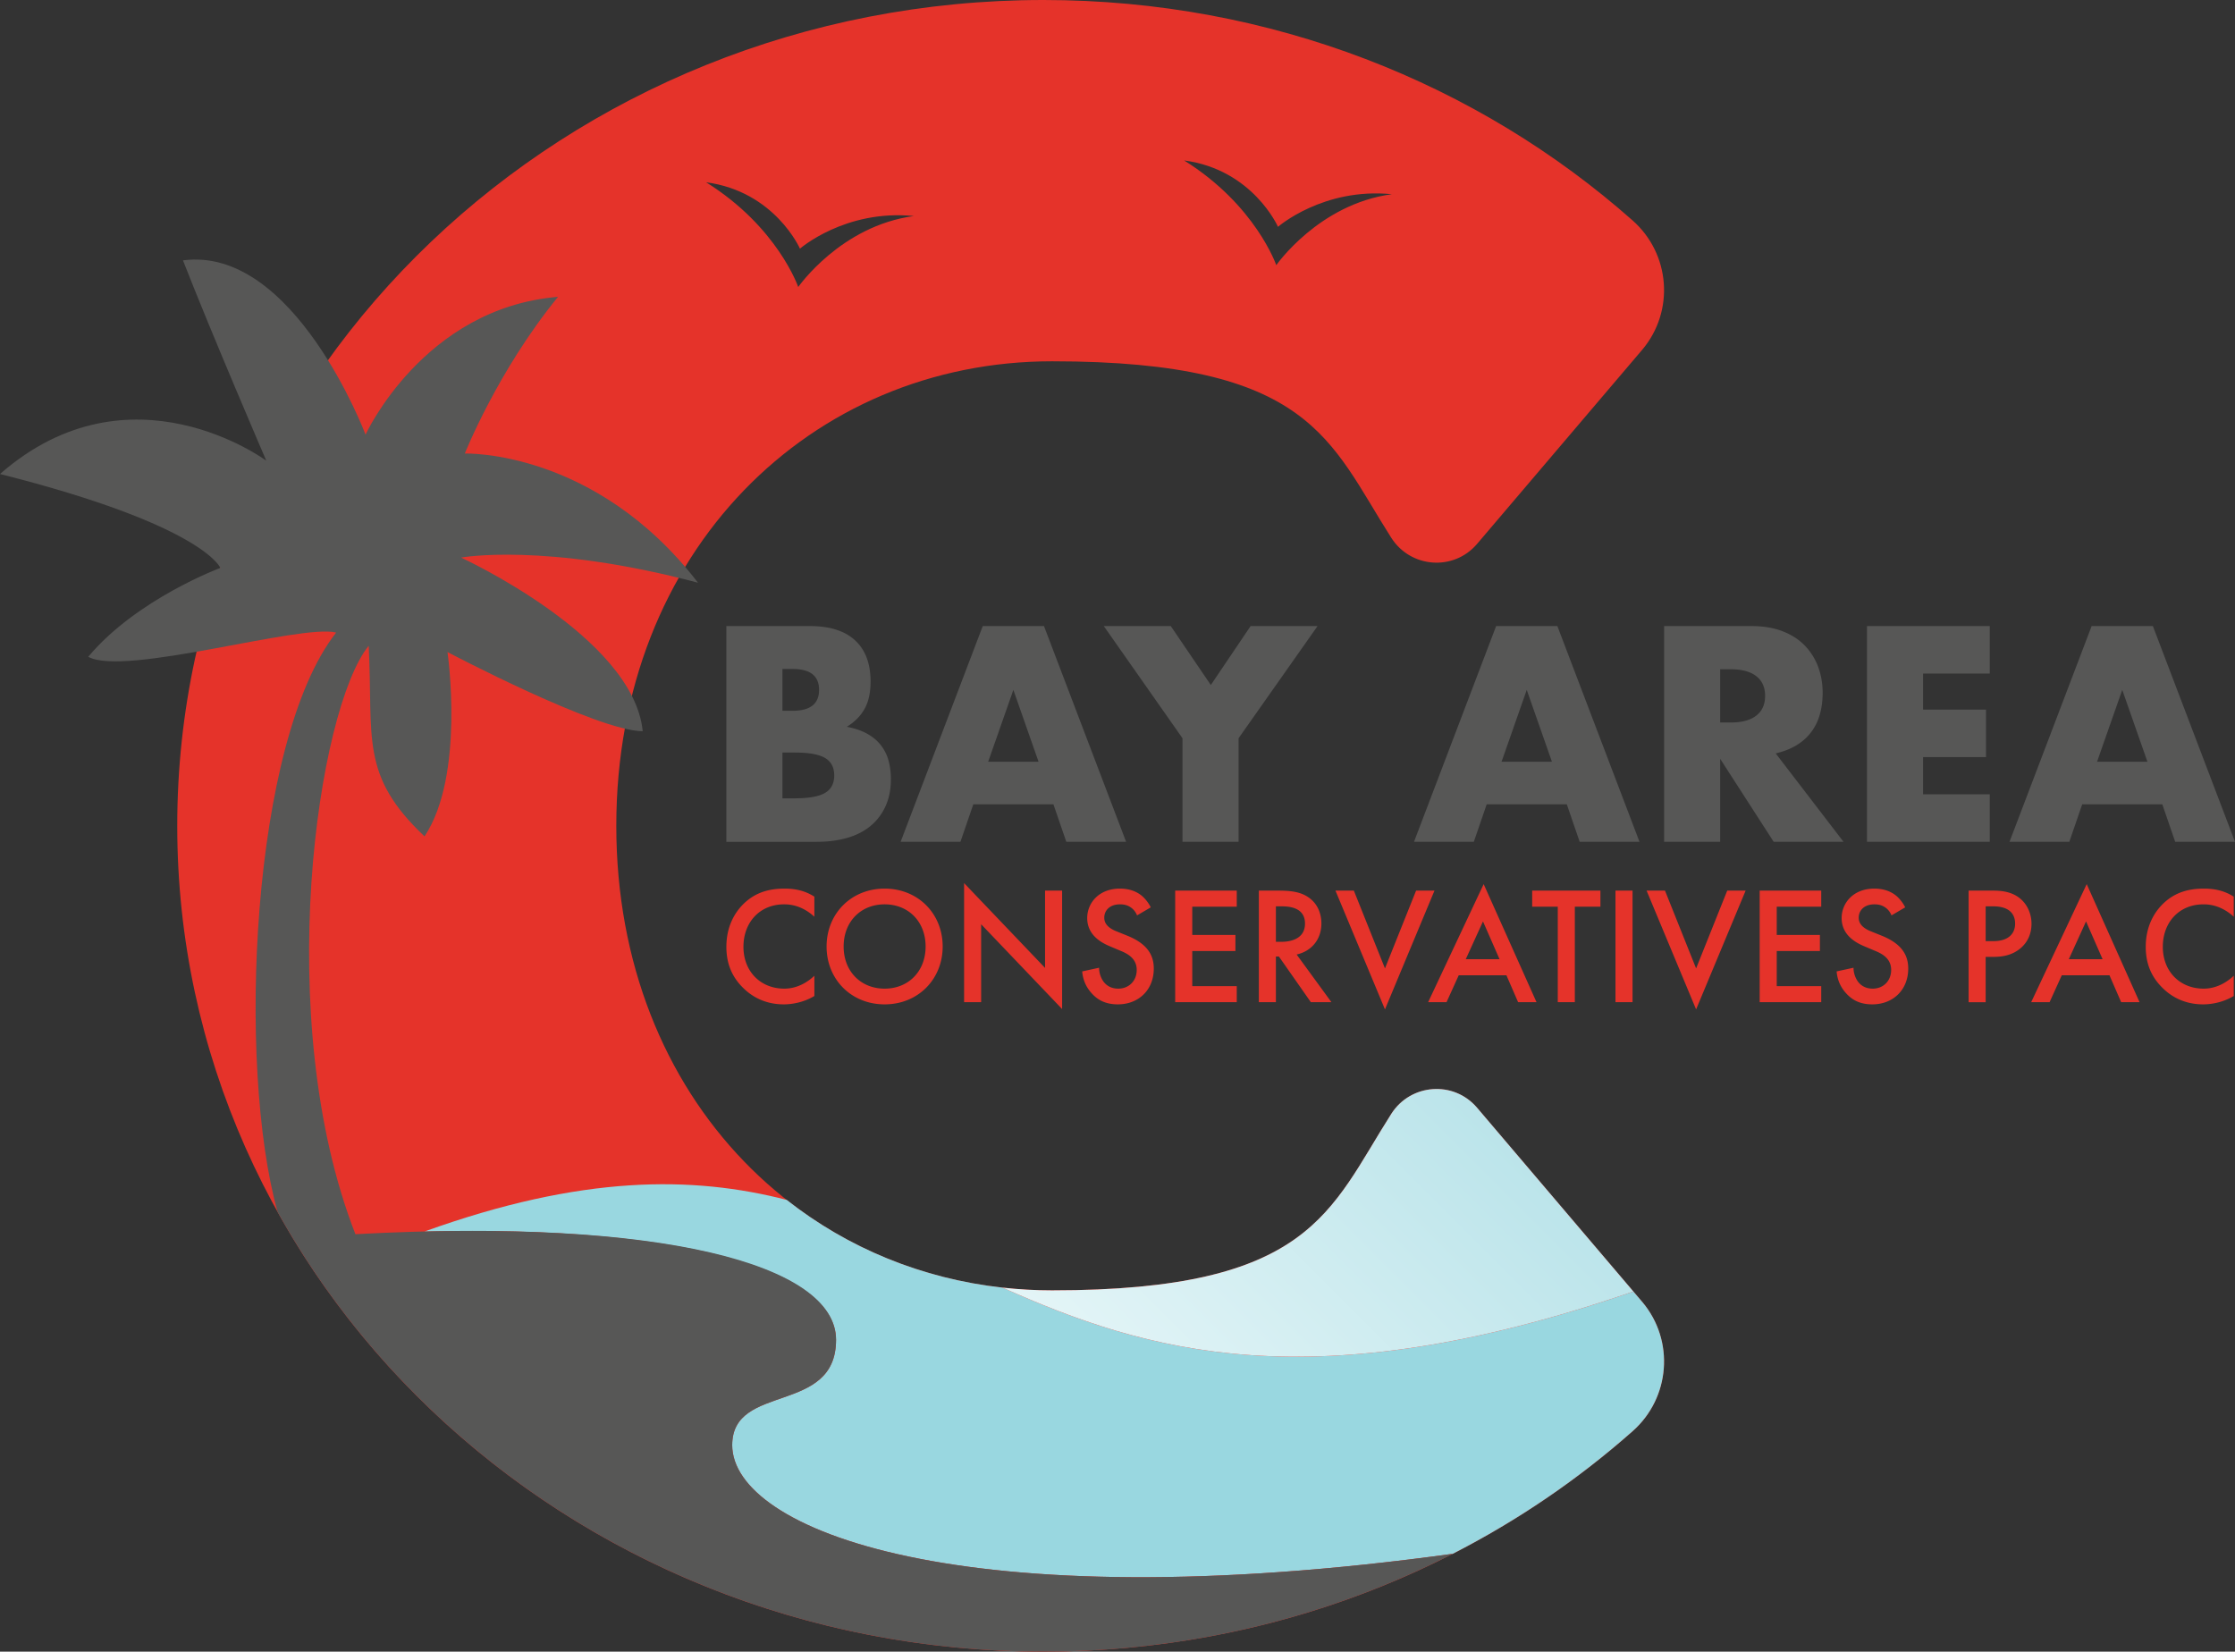 <svg width="502" height="371" fill="none" xmlns="http://www.w3.org/2000/svg"><rect width="100%" height="100%" fill="#333333" stroke="none"/><g clip-path="url(#clip0_1_3)"><path d="M331.76 248.822c-5.242-6.165-14.92-5.44-19.271 1.385-13.878 21.775-17.954 39.639-76.191 39.639-54.052 0-97.871-42.542-97.871-104.346s43.819-104.346 97.871-104.346c58.237 0 62.313 17.865 76.191 39.639 4.351 6.825 14.027 7.55 19.271 1.385l37.146-43.672c7.258-8.655 6.257-21.494-2.2-28.98C331.986 18.791 285.479 0 234.368 0 126.918 0 39.811 83.052 39.811 185.5S126.918 371 234.368 371c51.111 0 97.618-18.792 132.338-49.525 8.457-7.487 9.456-20.326 2.2-28.981l-37.146-43.672zm-44.712-197.87s10.155-8.87 25.581-7.327c-16.419 2.193-25.967 15.94-25.967 15.94s-4.628-13.497-20.696-23.525c15.426 2.057 21.082 14.912 21.082 14.912zm-107.371 4.904s10.155-8.87 25.581-7.327c-16.419 2.192-25.967 15.939-25.967 15.939s-4.627-13.497-20.696-23.524c15.426 2.056 21.082 14.911 21.082 14.911z" fill="#E5332A"/><path d="M368.906 292.494l-2.033-2.391c-72.237 24.917-109.558 13.495-141.691-.875-18.126-2.006-34.75-8.894-48.489-19.709-21.137-5.426-45.964-5.626-81.337 7.102l-.005.001c59.101-1.397 92.432 8.968 92.432 24.334 0 16.929-23.324 9.595-23.324 23.654 0 18.936 51.357 39.593 161.828 24.417 14.708-7.532 28.286-16.812 40.42-27.554 8.457-7.486 9.457-20.326 2.201-28.981l-.002.002z" fill="#99D7E0"/><path d="M366.873 290.103l-35.111-41.281c-5.243-6.165-14.921-5.44-19.271 1.385-13.879 21.775-17.955 39.639-76.191 39.639-3.761 0-7.47-.213-11.12-.618 32.134 14.369 69.456 25.79 141.692.875h.001z" fill="url(#paint0_linear_1_3)"/><path d="M164.459 324.61c0-14.059 23.324-6.725 23.324-23.654 0-16.928-39.195-27.45-107.953-23.726-18.884-48.309-8.475-118.119 2.985-132.178 1.03 20.859-2.023 29.049 12.534 42.823 9.176-13.776 5.16-41.408 5.16-41.408s33.718 17.778 43.849 17.778c-2.081-21.234-40.805-39.001-40.805-39.001s18.877-3.469 53.228 5.651c-23.107-30.018-52.379-29.02-52.379-29.02s7.34-18.545 20.941-35.2c-30.257 2.498-43.237 30.952-43.237 30.952S66.08 55.155 41.097 58.486c6.384 16.377 18.715 44.999 18.715 44.999S29.3 80.831 0 106.474c45.817 11.552 49.49 21.092 49.49 21.092s-18.802 6.976-29.672 19.962c8.145 4.519 47.65-7.434 55.685-5.442-19.139 24.378-22.331 97.243-13.16 130.141 1.111 2 2.26 3.979 3.447 5.933 33.626 55.493 96.527 92.837 168.578 92.837 33.248 0 64.545-7.955 91.918-21.971-110.471 15.176-161.829-5.482-161.829-24.418l.002.002z" fill="#575756"/><path d="M163.144 140.63h18.768c4.456 0 7.842 1.072 10.155 3.214 2.315 2.143 3.472 5.228 3.472 9.256 0 2.442-.441 4.467-1.318 6.073-.88 1.607-2.218 2.967-4.017 4.081 1.799.344 3.331.868 4.595 1.575 1.264.708 2.291 1.575 3.085 2.604a9.766 9.766 0 011.704 3.471c.342 1.286.514 2.658.514 4.114 0 2.272-.397 4.285-1.189 6.042-.794 1.757-1.907 3.237-3.342 4.436-1.437 1.2-3.182 2.1-5.238 2.699-2.057.6-4.371.899-6.943.899h-20.246V140.63zm12.597 19.026h2.314c3.943 0 5.914-1.563 5.914-4.693 0-3.129-1.971-4.692-5.914-4.692h-2.314v9.385zm0 19.668h2.763c3.171 0 5.441-.407 6.814-1.221 1.37-.813 2.056-2.121 2.056-3.92 0-1.8-.686-3.106-2.056-3.92-1.373-.814-3.643-1.222-6.814-1.222h-2.763v10.284-.001zm60.868 1.349h-17.997l-2.893 8.42h-13.433l18.447-48.463h13.755l18.448 48.463h-13.434l-2.893-8.42zm-3.342-9.577l-5.656-16.133-5.657 16.133h11.313zm32.331-5.27l-17.676-25.196h15.041l8.999 13.24 8.934-13.24h15.039l-17.74 25.196v23.267h-12.599v-23.267h.002zm86.321 14.847h-17.997l-2.893 8.42h-13.434l18.448-48.463h13.755l18.448 48.463h-13.434l-2.893-8.42zm-3.343-9.577l-5.657-16.133-5.656 16.133h11.313zm65.496 17.997h-15.684l-12.019-18.64v18.64h-12.597V140.63h19.604c2.699 0 5.056.396 7.07 1.189 2.013.794 3.673 1.874 4.981 3.246a13.72 13.72 0 012.957 4.757c.664 1.8.997 3.728.997 5.784 0 3.686-.89 6.675-2.667 8.966-1.779 2.293-4.403 3.847-7.874 4.66l15.233 19.861h-.001zm-27.703-26.803h2.377c2.485 0 4.392-.514 5.722-1.542 1.328-1.029 1.991-2.507 1.991-4.436 0-1.928-.665-3.406-1.991-4.435-1.329-1.029-3.237-1.543-5.722-1.543h-2.377v11.956zm60.547-10.99h-14.977v8.099h14.14v10.67h-14.14v8.355h14.977v10.67h-27.574v-48.462h27.574v10.67-.002zm38.759 29.373h-17.997l-2.893 8.42h-13.434l18.448-48.463h13.755l18.447 48.463h-13.433l-2.893-8.42zm-3.344-9.577l-5.656-16.133-5.657 16.133h11.313z" fill="#575756"/><path d="M182.915 205.915c-2.78-2.517-5.373-2.779-6.8-2.779-5.448 0-9.13 4.02-9.13 9.542 0 5.523 3.832 9.394 9.167 9.394 3.006 0 5.335-1.541 6.763-2.893v4.547c-2.517 1.503-5.147 1.878-6.876 1.878-4.547 0-7.402-2.066-8.868-3.456-2.931-2.743-4.02-5.937-4.02-9.468 0-4.622 1.917-7.815 4.02-9.807 2.592-2.442 5.598-3.269 9.054-3.269 2.293 0 4.509.414 6.688 1.804v4.509l.002-.002zm28.818 6.689c0 7.363-5.523 13-13.037 13-7.515 0-13.038-5.636-13.038-13 0-7.365 5.523-13.001 13.038-13.001 7.514 0 13.037 5.636 13.037 13.001zm-3.833 0c0-5.561-3.833-9.468-9.206-9.468-5.373 0-9.205 3.907-9.205 9.468s3.832 9.468 9.205 9.468 9.206-3.907 9.206-9.468zm8.643 12.512v-26.752l18.185 19.049v-17.358h3.832v26.602l-18.185-19.049v17.508h-3.832zm38.85-19.501a3.993 3.993 0 00-1.127-1.578c-.79-.639-1.616-.901-2.705-.901-2.33 0-3.532 1.39-3.532 3.005 0 .752.263 2.067 2.705 3.044l2.517 1.015c4.622 1.878 5.899 4.508 5.899 7.363 0 4.771-3.381 8.04-8.078 8.04-2.893 0-4.622-1.089-5.899-2.517-1.353-1.503-1.953-3.156-2.104-4.885l3.794-.826c0 1.24.45 2.404 1.052 3.194.713.901 1.766 1.503 3.268 1.503 2.33 0 4.133-1.691 4.133-4.208 0-2.517-1.953-3.608-3.607-4.283l-2.404-1.014c-2.067-.865-5.109-2.592-5.109-6.349 0-3.382 2.63-6.614 7.326-6.614 2.705 0 4.247 1.015 5.035 1.691a8.57 8.57 0 011.917 2.517l-3.081 1.804v-.001zm22.393-1.954h-9.994v6.349h9.694v3.608h-9.694v7.89h9.994v3.608h-13.828v-25.061h13.828v3.608-.002zm9.431-3.606c3.044 0 4.997.376 6.613 1.465 2.744 1.84 2.968 4.809 2.968 5.898 0 3.608-2.216 6.238-5.561 6.989l7.815 10.709h-4.621l-7.177-10.258h-.677v10.258h-3.832v-25.061h4.472zm-.64 11.496h1.202c1.052 0 5.335-.113 5.335-4.095 0-3.531-3.343-3.87-5.222-3.87h-1.315v7.965zm17.51-11.496l6.989 17.471 6.989-17.471h4.133l-11.122 26.677-11.121-26.677h4.133-.001zm34.266 19.011h-10.708l-2.743 6.05h-4.133l12.474-26.526 11.873 26.526h-4.133l-2.63-6.05zm-1.541-3.606l-3.719-8.492-3.87 8.492h7.589zm16.908-11.799v21.453h-3.832v-21.453h-5.749v-3.607h15.33v3.607h-5.749zm12.963-3.606v25.061h-3.833v-25.061h3.833zm7.288 0l6.989 17.471 6.989-17.471h4.134l-11.123 26.677-11.12-26.677h4.133-.002zm35.094 3.606h-9.993v6.349h9.694v3.608h-9.694v7.89h9.993v3.608h-13.827v-25.061h13.827v3.608-.002zm15.781 1.954a3.993 3.993 0 00-1.127-1.578c-.79-.639-1.616-.901-2.705-.901-2.329 0-3.531 1.39-3.531 3.005 0 .752.262 2.067 2.705 3.044l2.517 1.015c4.621 1.878 5.898 4.508 5.898 7.363 0 4.771-3.381 8.04-8.078 8.04-2.893 0-4.622-1.089-5.899-2.517-1.353-1.503-1.953-3.156-2.104-4.885l3.795-.826c0 1.24.451 2.404 1.053 3.194.713.901 1.765 1.503 3.268 1.503 2.329 0 4.133-1.691 4.133-4.208 0-2.517-1.953-3.608-3.607-4.283l-2.405-1.014c-2.066-.865-5.11-2.592-5.11-6.349 0-3.382 2.63-6.614 7.327-6.614 2.705 0 4.246 1.015 5.034 1.691a8.552 8.552 0 011.917 2.517l-3.081 1.804v-.001zm22.843-5.56c1.541 0 3.683.15 5.487 1.353 2.104 1.39 3.118 3.796 3.118 6.087 0 1.464-.375 3.719-2.442 5.486-1.992 1.691-4.283 1.953-6.125 1.953h-1.729v10.183h-3.832v-25.061h5.523v-.001zm-1.691 11.347h1.729c3.307 0 4.885-1.616 4.885-3.946 0-1.389-.564-3.87-4.923-3.87h-1.691v7.816zm27.805 7.664h-10.709l-2.743 6.05h-4.133l12.474-26.526 11.874 26.526h-4.133l-2.63-6.05zm-1.542-3.606l-3.719-8.492-3.87 8.492h7.589zm29.457-9.545c-2.78-2.517-5.373-2.779-6.801-2.779-5.448 0-9.131 4.02-9.131 9.542 0 5.523 3.833 9.394 9.168 9.394 3.005 0 5.335-1.541 6.763-2.893v4.547c-2.517 1.503-5.147 1.878-6.876 1.878-4.547 0-7.402-2.066-8.868-3.456-2.931-2.743-4.02-5.937-4.02-9.468 0-4.622 1.917-7.815 4.02-9.807 2.592-2.442 5.598-3.269 9.055-3.269 2.293 0 4.509.414 6.689 1.804v4.509l.001-.002z" fill="#E5332A"/></g><defs><linearGradient id="paint0_linear_1_3" x1="260.822" y1="324.871" x2="334.344" y2="251.348" gradientUnits="userSpaceOnUse"><stop stop-color="#E4F5F7"/><stop offset="1" stop-color="#BBE4EA"/></linearGradient><clipPath id="clip0_1_3"><path fill="#fff" d="M0 0h502v371H0z"/></clipPath></defs></svg>